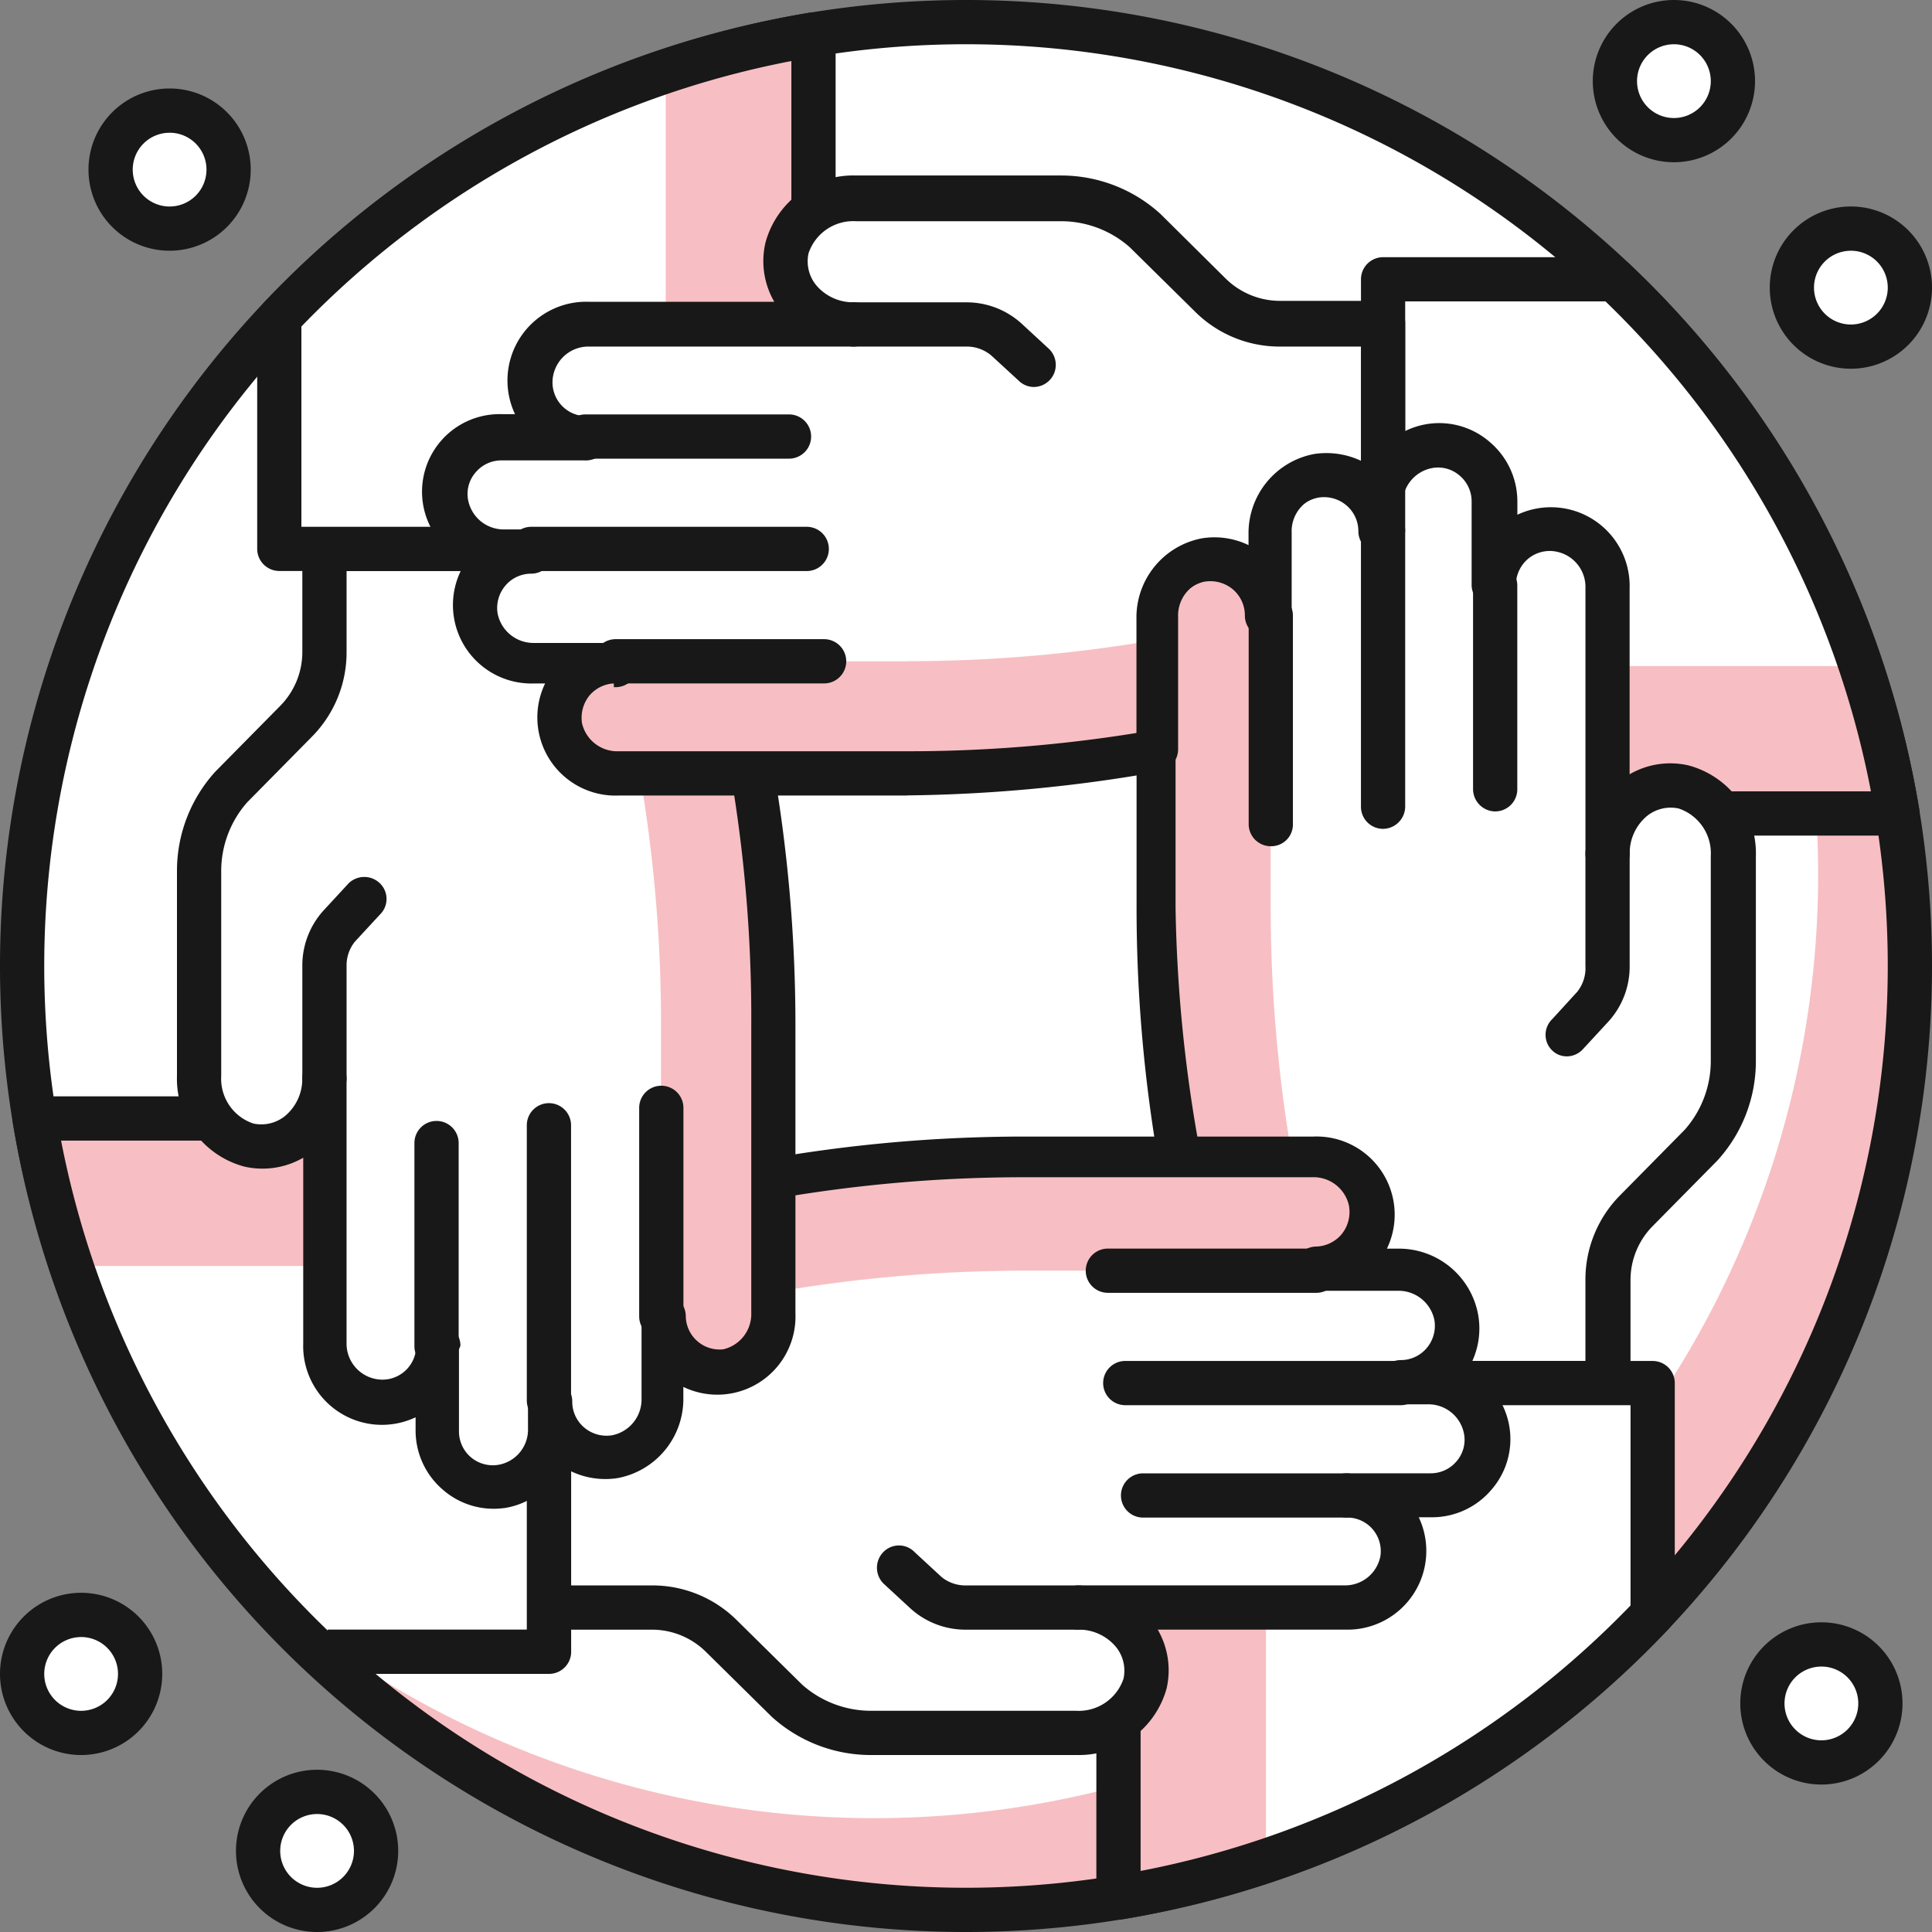 <?xml version="1.0" encoding="UTF-8"?>
<svg xmlns="http://www.w3.org/2000/svg" width="80" height="80" viewBox="0 0 80 80">
  <rect x="0" y="0" width="80" height="80" fill="#808080" stroke="none"/>
  <g id="mutual-help" transform="translate(-2.25 -2.25)">
    <circle id="Ellipse_1797" data-name="Ellipse 1797" cx="39.084" cy="39.084" r="39.084" transform="translate(3.166 3.166)" fill="#fff"></circle>
    <path id="Path_62515" data-name="Path 62515" d="M66.063,10.93A39.084,39.084,0,0,1,10.93,66.063,39.084,39.084,0,1,0,66.063,10.93Z" transform="translate(1.922 1.922)" fill="#f7bfc3"></path>
    <path id="Path_62516" data-name="Path 62516" d="M42.25,82.25a40,40,0,1,1,40-40,40,40,0,0,1-40,40Zm0-78.168A38.168,38.168,0,1,0,80.418,42.25,38.168,38.168,0,0,0,42.25,4.082Z" fill="#181818"></path>
    <path id="Path_62517" data-name="Path 62517" d="M49.14,33.839h21.3A39.084,39.084,0,0,0,58.667,11.72H49.14Z" transform="translate(10.38 2.096)" fill="#fff"></path>
    <path id="Path_62518" data-name="Path 62518" d="M49.14,24.83v6.107h21.3a38.814,38.814,0,0,0-1.515-6.107Z" transform="translate(10.38 4.999)" fill="#f7bfc3"></path>
    <path id="Path_62519" data-name="Path 62519" d="M70.607,34.921h-21.3a.916.916,0,0,1-.916-.916V11.886a.916.916,0,0,1,.916-.916h9.527a.94.94,0,0,1,.635.244A40.305,40.305,0,0,1,71.511,33.846a.965.965,0,0,1-.208.745.9.9,0,0,1-.7.33ZM50.222,33.089H69.508A38.254,38.254,0,0,0,58.515,12.8H50.222Z" transform="translate(10.214 1.93)" fill="#181818"></path>
    <path id="Path_62520" data-name="Path 62520" d="M60.119,56.176V51.914a4.128,4.128,0,0,1,1.221-2.895L64,46.332a5.215,5.215,0,0,0,1.307-3.518V34.351a2.846,2.846,0,0,0-2.052-2.858,2.663,2.663,0,0,0-3.139,2.76V23.26a2.443,2.443,0,0,0-1.93-2.443A2.333,2.333,0,0,0,55.466,23.1V19.67a2.321,2.321,0,0,0-2.7-2.284,2.443,2.443,0,0,0-1.942,2.443v1.1a2.333,2.333,0,0,0-2.711-2.3,2.443,2.443,0,0,0-1.942,2.443v3.359a2.333,2.333,0,0,0-2.711-2.3,2.443,2.443,0,0,0-1.93,2.443V36.464a61.973,61.973,0,0,0,.94,10.736l1.612,8.977Z" transform="translate(8.695 3.344)" fill="#fff"></path>
    <path id="Path_62521" data-name="Path 62521" d="M47.124,46.347l1.6,8.977H44.083l-1.612-8.977a61.973,61.973,0,0,1-.94-10.736V23.678a2.443,2.443,0,0,1,1.93-2.443,2.333,2.333,0,0,1,2.711,2.3V35.611a60.851,60.851,0,0,0,.955,10.75Z" transform="translate(8.695 4.196)" fill="#f7bfc3"></path>
    <path id="Path_62522" data-name="Path 62522" d="M60.286,57.261H44.249a.9.9,0,0,1-.9-.757l-1.6-8.977a61.558,61.558,0,0,1-.965-10.895V24.7a3.237,3.237,0,0,1,4.641-3.053v-.44a3.237,3.237,0,0,1,5.032-2.834,3.188,3.188,0,0,1,4.959-.989,3.224,3.224,0,0,1,1.136,2.443v.562A3.261,3.261,0,0,1,61.2,23.441v7.695a3.359,3.359,0,0,1,2.443-.366,3.762,3.762,0,0,1,2.785,3.75v8.464a6.107,6.107,0,0,1-1.588,4.14l-2.675,2.711a3.176,3.176,0,0,0-.928,2.247v4.263a.928.928,0,0,1-.953.916ZM45.006,55.429H59.37V52.082a4.959,4.959,0,0,1,1.453-3.53l2.663-2.7a4.3,4.3,0,0,0,1.075-2.87V34.519a1.954,1.954,0,0,0-1.331-1.966,1.563,1.563,0,0,0-1.319.318,2,2,0,0,0-.708,1.551.916.916,0,1,1-1.832,0V23.429a1.49,1.49,0,0,0-1.221-1.515,1.4,1.4,0,0,0-1.16.305,1.429,1.429,0,0,0-.5,1.075.916.916,0,0,1-1.832,0V19.838a1.392,1.392,0,0,0-.489-1.063,1.356,1.356,0,0,0-1.148-.318A1.5,1.5,0,0,0,51.8,19.972v1.1a.916.916,0,1,1-1.832,0,1.4,1.4,0,0,0-.5-1.075,1.429,1.429,0,0,0-1.148-.318A1.49,1.49,0,0,0,47.1,21.206v3.359a.9.9,0,0,1-.916.916.916.916,0,0,1-.916-.916V24.5a1.417,1.417,0,0,0-.489-1.014,1.453,1.453,0,0,0-1.221-.318,1.527,1.527,0,0,0-1.16,1.527V36.632a60.263,60.263,0,0,0,1.1,10.577Z" transform="translate(8.529 3.175)" fill="#181818"></path>
    <path id="Path_62523" data-name="Path 62523" d="M54.791,32.029a.928.928,0,0,1-.916-.916v-8.44a.916.916,0,0,1,1.832,0V31.1a.916.916,0,0,1-.916.928ZM45.5,33.47a.916.916,0,0,1-.916-.916V23.919a.916.916,0,1,1,1.832,0v8.635a.9.9,0,0,1-.916.916Zm12.275,8.7a.855.855,0,0,1-.623-.244.9.9,0,0,1,0-1.295L58.186,39.5a1.563,1.563,0,0,0,.342-1.075V33.776a.916.916,0,0,1,.916-.916.9.9,0,0,1,.916.916v4.653a3.383,3.383,0,0,1-.879,2.3l-1.038,1.124a.916.916,0,0,1-.672.318ZM50.149,32.75a.916.916,0,0,1-.916-.916V20.426a.916.916,0,0,1,1.832,0V31.834a.928.928,0,0,1-.916.916Z" transform="translate(9.371 3.821)" fill="#181818"></path>
    <path id="Path_62524" data-name="Path 62524" d="M40.17,49.14v21.3A39.084,39.084,0,0,0,62.289,58.667V49.14Z" transform="translate(8.395 10.38)" fill="#fff"></path>
    <path id="Path_62525" data-name="Path 62525" d="M40.17,49.14v21.3a38,38,0,0,0,6.107-1.527V49.14Z" transform="translate(8.395 10.38)" fill="#f7bfc3"></path>
    <path id="Path_62526" data-name="Path 62526" d="M40.336,71.523a.928.928,0,0,1-.916-.916v-21.3a.916.916,0,0,1,.916-.916H62.455a.916.916,0,0,1,.916.916v9.527a.94.94,0,0,1-.244.635A40.305,40.305,0,0,1,40.495,71.511Zm.916-21.3V69.508A38.253,38.253,0,0,0,61.539,58.515V50.222Z" transform="translate(8.228 10.214)" fill="#181818"></path>
    <path id="Path_62527" data-name="Path 62527" d="M20.86,60.106h4.263a4.128,4.128,0,0,1,2.895,1.221L30.7,63.99A5.215,5.215,0,0,0,34.222,65.3h8.464a2.846,2.846,0,0,0,2.858-2.064,2.663,2.663,0,0,0-2.76-3.127H53.776a2.443,2.443,0,0,0,2.443-1.93,2.308,2.308,0,0,0-2.333-2.65h3.481a2.321,2.321,0,0,0,2.284-2.7,2.443,2.443,0,0,0-2.443-1.942h-1.1a2.333,2.333,0,0,0,2.3-2.711,2.443,2.443,0,0,0-2.443-1.942H52.64a2.333,2.333,0,0,0,2.3-2.711,2.443,2.443,0,0,0-2.443-1.93H40.573a61.973,61.973,0,0,0-10.736.94L20.86,44.143Z" transform="translate(4.12 8.709)" fill="#fff"></path>
    <path id="Path_62528" data-name="Path 62528" d="M29.837,47.124l-8.977,1.6V44.083l8.977-1.612a61.972,61.972,0,0,1,10.736-.94H52.506a2.443,2.443,0,0,1,2.443,1.93,2.333,2.333,0,0,1-2.3,2.711H40.573a60.851,60.851,0,0,0-10.75.955Z" transform="translate(4.12 8.695)" fill="#f7bfc3"></path>
    <path id="Path_62529" data-name="Path 62529" d="M42.852,66.393H34.388a6.107,6.107,0,0,1-4.14-1.588L27.536,62.13a3.176,3.176,0,0,0-2.247-.928H21.026a.928.928,0,0,1-.916-.916V44.249a.9.9,0,0,1,.757-.9l8.977-1.6a61.557,61.557,0,0,1,10.895-.965H52.672a3.237,3.237,0,0,1,3.053,4.641h.44A3.334,3.334,0,0,1,59.5,48.145a3.249,3.249,0,0,1-.44,2.308,3.188,3.188,0,0,1,.989,4.959,3.224,3.224,0,0,1-2.443,1.136h-.562A3.261,3.261,0,0,1,53.991,61.2H46.235a3.359,3.359,0,0,1,.366,2.443,3.762,3.762,0,0,1-3.75,2.748ZM21.942,59.37h3.347a4.959,4.959,0,0,1,3.53,1.453l2.7,2.663a4.3,4.3,0,0,0,2.87,1.075h8.464a1.954,1.954,0,0,0,1.966-1.331A1.563,1.563,0,0,0,44.5,61.91,2,2,0,0,0,42.95,61.2a.916.916,0,1,1,0-1.832H53.942a1.49,1.49,0,0,0,1.515-1.221,1.392,1.392,0,0,0-1.4-1.588.916.916,0,0,1,0-1.832h3.481A1.392,1.392,0,0,0,58.6,54.24a1.356,1.356,0,0,0,.318-1.148A1.5,1.5,0,0,0,57.4,51.871H56.3a.916.916,0,1,1,0-1.832,1.4,1.4,0,0,0,1.075-.5,1.429,1.429,0,0,0,.318-1.148,1.514,1.514,0,0,0-1.527-1.221H52.806a.9.9,0,0,1-.916-.916.916.916,0,0,1,.916-.916,1.441,1.441,0,0,0,1.026-.489,1.466,1.466,0,0,0,.318-1.221,1.5,1.5,0,0,0-1.527-1.16H40.739a60.128,60.128,0,0,0-10.565.928L21.942,44.86Z" transform="translate(3.954 8.529)" fill="#181818"></path>
    <path id="Path_62530" data-name="Path 62530" d="M51.423,55.719H43a.916.916,0,1,1,0-1.832h8.427a.916.916,0,0,1,0,1.832Zm-1.246-9.307H41.542a.916.916,0,0,1,0-1.832h8.635a.916.916,0,1,1,0,1.832ZM40.321,60.36H35.668a3.383,3.383,0,0,1-2.3-.879l-1.124-1.038a.928.928,0,0,1,0-1.295.9.9,0,0,1,1.295,0l1.124,1.038a1.563,1.563,0,0,0,1,.342h4.678a.916.916,0,0,1,0,1.832Zm13.35-9.295H42.263a.916.916,0,1,1,0-1.832H53.671a.916.916,0,1,1,0,1.832Z" transform="translate(6.582 9.371)" fill="#181818"></path>
    <path id="Path_62531" data-name="Path 62531" d="M24.721,40.17H3.42A39.084,39.084,0,0,0,15.194,62.289h9.527Z" transform="translate(0.259 8.395)" fill="#fff"></path>
    <path id="Path_62532" data-name="Path 62532" d="M4.947,46.277H24.721V40.17H3.42a37.533,37.533,0,0,0,1.527,6.107Z" transform="translate(0.259 8.395)" fill="#f7bfc3"></path>
    <path id="Path_62533" data-name="Path 62533" d="M24.886,63.334H15.359a.941.941,0,0,1-.635-.244A40.305,40.305,0,0,1,2.682,40.483a.953.953,0,0,1,.208-.733.9.9,0,0,1,.7-.33h21.3a.916.916,0,0,1,.916.916V62.455a.916.916,0,0,1-.916.879ZM15.726,61.5H23.97V41.252H4.685A38.253,38.253,0,0,0,15.726,61.539Z" transform="translate(0.094 8.228)" fill="#181818"></path>
    <path id="Path_62534" data-name="Path 62534" d="M14.191,20.86v4.263a4.128,4.128,0,0,1-1.221,2.895L10.307,30.7A5.215,5.215,0,0,0,9,34.222v8.464a2.846,2.846,0,0,0,2.064,2.858,2.663,2.663,0,0,0,3.127-2.76V53.776a2.443,2.443,0,0,0,1.93,2.443,2.333,2.333,0,0,0,2.724-2.284v3.481a2.321,2.321,0,0,0,2.7,2.284,2.443,2.443,0,0,0,1.942-2.443v-1.1a2.345,2.345,0,0,0,2.711,2.3,2.443,2.443,0,0,0,1.942-2.443V52.64a2.333,2.333,0,0,0,2.711,2.3,2.443,2.443,0,0,0,1.942-2.443V40.573a61.973,61.973,0,0,0-.94-10.736L30.24,20.86Z" transform="translate(1.494 4.12)" fill="#fff"></path>
    <path id="Path_62535" data-name="Path 62535" d="M24.18,29.837l-1.6-8.977h4.641l1.612,8.977a61.973,61.973,0,0,1,.94,10.736V52.506a2.443,2.443,0,0,1-1.942,2.443,2.333,2.333,0,0,1-2.711-2.3V40.573a60.813,60.813,0,0,0-.94-10.736Z" transform="translate(4.501 4.12)" fill="#f7bfc3"></path>
    <path id="Path_62536" data-name="Path 62536" d="M21.38,60.77a3.188,3.188,0,0,1-2.113-.782,3.224,3.224,0,0,1-1.136-2.443v-.562a3.261,3.261,0,0,1-4.653-3.053V46.235a3.371,3.371,0,0,1-2.443.366,3.762,3.762,0,0,1-2.785-3.75V34.388a6.107,6.107,0,0,1,1.588-4.14l2.675-2.711a3.176,3.176,0,0,0,.928-2.247V21.026a.928.928,0,0,1,.916-.916H30.394a.9.9,0,0,1,.9.757l1.612,8.977a62.706,62.706,0,0,1,.953,10.895V52.672a3.237,3.237,0,0,1-4.641,3.053v.44A3.334,3.334,0,0,1,26.5,59.5a3.3,3.3,0,0,1-2.321-.5,3.2,3.2,0,0,1-2.321,1.734,3.663,3.663,0,0,1-.476.037Zm-1.453-6.6v3.4a1.4,1.4,0,0,0,1.637,1.38,1.478,1.478,0,0,0,1.221-1.515v-1.1a.916.916,0,0,1,.916-.916.9.9,0,0,1,.916.916,1.4,1.4,0,0,0,.5,1.075,1.429,1.429,0,0,0,1.148.318A1.514,1.514,0,0,0,27.487,56.2v-3.4a.9.9,0,0,1,.916-.916.916.916,0,0,1,.916.916,1.4,1.4,0,0,0,1.551,1.368,1.5,1.5,0,0,0,1.16-1.527V40.739a60.018,60.018,0,0,0-.879-10.565l-1.466-8.232H15.273v3.347a4.959,4.959,0,0,1-1.453,3.53l-2.663,2.7a4.3,4.3,0,0,0-1.075,2.87v8.464a1.954,1.954,0,0,0,1.331,1.966,1.563,1.563,0,0,0,1.319-.318,2,2,0,0,0,.708-1.551.916.916,0,1,1,1.832,0V53.942A1.49,1.49,0,0,0,16.495,55.4a1.4,1.4,0,0,0,1.661-1.38.916.916,0,0,1,1.832,0Z" transform="translate(1.328 3.954)" fill="#181818"></path>
    <path id="Path_62537" data-name="Path 62537" d="M18.057,52.339a.928.928,0,0,1-.916-.916V43a.916.916,0,0,1,1.832,0v8.427A.916.916,0,0,1,18.057,52.339Zm9.307-1.246a.916.916,0,0,1-.916-.916V41.542a.916.916,0,0,1,1.832,0v8.635a.928.928,0,0,1-.916.916ZM13.416,41.237a.916.916,0,0,1-.916-.916V35.668a3.383,3.383,0,0,1,.879-2.3l1.038-1.124a.928.928,0,0,1,1.295,0,.9.9,0,0,1,0,1.295l-1.038,1.124a1.563,1.563,0,0,0-.342,1v4.678a.916.916,0,0,1-.916.892Zm9.295,13.35a.928.928,0,0,1-.916-.916V42.263a.916.916,0,1,1,1.832,0V53.671a.916.916,0,0,1-.916.916Z" transform="translate(2.269 6.582)" fill="#181818"></path>
    <path id="Path_62538" data-name="Path 62538" d="M33.839,24.721V3.42A39.084,39.084,0,0,0,11.72,15.194v9.527Z" transform="translate(2.096 0.259)" fill="#fff"></path>
    <path id="Path_62539" data-name="Path 62539" d="M24.82,24.721h6.107V3.42A39.292,39.292,0,0,0,24.82,4.935Z" transform="translate(4.996 0.259)" fill="#f7bfc3"></path>
    <path id="Path_62540" data-name="Path 62540" d="M34.005,25.8H11.886a.916.916,0,0,1-.916-.916V15.36a.94.94,0,0,1,.244-.635A40.305,40.305,0,0,1,33.846,2.682a.965.965,0,0,1,.745.208.9.9,0,0,1,.33.7v21.3a.916.916,0,0,1-.916.916ZM12.8,23.97H33.089V4.685A38.253,38.253,0,0,0,12.8,15.677Z" transform="translate(1.93 0.093)" fill="#181818"></path>
    <path id="Path_62541" data-name="Path 62541" d="M48.812,23.95a2.333,2.333,0,0,1,2.711,2.3V22.887a2.443,2.443,0,0,1,1.942-2.443,2.333,2.333,0,0,1,2.711,2.3v-8.55H51.914a4.153,4.153,0,0,1-2.895-1.221l-2.687-2.663A5.215,5.215,0,0,0,42.815,9H34.351a2.846,2.846,0,0,0-2.858,2.064,2.663,2.663,0,0,0,2.76,3.127H23.26a2.443,2.443,0,0,0-2.443,1.93A2.308,2.308,0,0,0,23.1,18.833H19.67a2.321,2.321,0,0,0-2.284,2.7,2.443,2.443,0,0,0,2.443,1.942h1.1a2.333,2.333,0,0,0-2.3,2.711,2.443,2.443,0,0,0,2.443,1.942h3.359a2.333,2.333,0,0,0-2.3,2.7,2.443,2.443,0,0,0,2.443,1.942H36.464a62.059,62.059,0,0,0,10.418-.892v-5.5a2.443,2.443,0,0,1,1.93-2.431Z" transform="translate(3.344 1.494)" fill="#fff"></path>
    <path id="Path_62542" data-name="Path 62542" d="M35.609,24.834H23.542a2.333,2.333,0,0,0-2.3,2.711,2.443,2.443,0,0,0,2.443,1.93H35.609a62.058,62.058,0,0,0,10.418-.892V23.93a60.825,60.825,0,0,1-10.418.9Z" transform="translate(4.198 4.799)" fill="#f7bfc3"></path>
    <path id="Path_62543" data-name="Path 62543" d="M36.64,33.874H24.707a3.237,3.237,0,0,1-3.053-4.641h-.44a3.249,3.249,0,0,1-2.834-5.044,3.212,3.212,0,0,1,1.466-6.107h.562a3.261,3.261,0,0,1,3.053-4.653h7.682a3.359,3.359,0,0,1-.366-2.443A3.762,3.762,0,0,1,34.527,8.2h8.464a6.107,6.107,0,0,1,4.14,1.588l2.711,2.687a3.212,3.212,0,0,0,2.247.916h4.263a.928.928,0,0,1,.916.916v8.55a.916.916,0,1,1-1.832,0,1.4,1.4,0,0,0-.5-1.075,1.429,1.429,0,0,0-1.148-.318,1.49,1.49,0,0,0-1.221,1.527V26.35a.9.9,0,0,1-.916.916.916.916,0,0,1-.916-.916v-.061a1.417,1.417,0,0,0-.489-1.014,1.453,1.453,0,0,0-1.221-.318,1.5,1.5,0,0,0-1.16,1.515V31.98a.94.94,0,0,1-.769.9,62.961,62.961,0,0,1-10.455.989ZM24.5,29.232a1.429,1.429,0,0,0-1,.489,1.466,1.466,0,0,0-.318,1.16,1.5,1.5,0,0,0,1.527,1.16H36.64a59.444,59.444,0,0,0,9.5-.757V26.558a3.334,3.334,0,0,1,2.711-3.334,3.249,3.249,0,0,1,1.93.281v-.44a3.334,3.334,0,0,1,2.724-3.334,3.383,3.383,0,0,1,1.93.281V15.284H52.09a4.959,4.959,0,0,1-3.53-1.453l-2.7-2.663a4.3,4.3,0,0,0-2.87-1.075H34.527a1.954,1.954,0,0,0-1.966,1.331,1.563,1.563,0,0,0,.318,1.319,2,2,0,0,0,1.551.708.916.916,0,0,1,0,1.832H23.437a1.49,1.49,0,0,0-1.453,1.221,1.4,1.4,0,0,0,1.38,1.661.9.9,0,0,1,.916.916.94.94,0,0,1-1,.916H19.846a1.392,1.392,0,0,0-1.063.489,1.356,1.356,0,0,0-.318,1.148,1.5,1.5,0,0,0,1.515,1.221h1.1a.916.916,0,1,1,0,1.832,1.4,1.4,0,0,0-1.075.5,1.429,1.429,0,0,0-.318,1.148,1.515,1.515,0,0,0,1.527,1.221h3.359a.9.9,0,0,1,.916.916.916.916,0,0,1-.916.916H24.5ZM48.988,24.127Z" transform="translate(3.168 1.317)" fill="#181818"></path>
    <path id="Path_62544" data-name="Path 62544" d="M31.1,18.973H22.673a.916.916,0,1,1,0-1.832H31.1a.916.916,0,0,1,0,1.832Zm1.453,9.307H23.919a.916.916,0,1,1,0-1.832h8.635a.916.916,0,0,1,0,1.832Zm8.7-12.275a.892.892,0,0,1-.623-.244L39.5,14.723a1.563,1.563,0,0,0-1.075-.391H33.776a.916.916,0,1,1,0-1.832h4.653a3.383,3.383,0,0,1,2.3.879l1.124,1.038a.916.916,0,0,1-.623,1.588ZM20.426,23.627a.916.916,0,1,1,0-1.832H31.834a.916.916,0,1,1,0,1.832Z" transform="translate(3.821 2.269)" fill="#181818"></path>
    <circle id="Ellipse_1798" data-name="Ellipse 1798" cx="2.443" cy="2.443" r="2.443" transform="translate(6.83 6.83)" fill="#fff"></circle>
    <path id="Path_62545" data-name="Path 62545" d="M8.609,11.968a3.359,3.359,0,1,1,3.359-3.359A3.359,3.359,0,0,1,8.609,11.968Zm0-4.885a1.527,1.527,0,1,0,1.527,1.527A1.527,1.527,0,0,0,8.609,7.082Z" transform="translate(0.664 0.664)" fill="#181818"></path>
    <circle id="Ellipse_1799" data-name="Ellipse 1799" cx="2.443" cy="2.443" r="2.443" transform="translate(69.12 3.166)" fill="#fff"></circle>
    <path id="Path_62546" data-name="Path 62546" d="M59.609,8.968a3.359,3.359,0,1,1,3.359-3.359A3.359,3.359,0,0,1,59.609,8.968Zm0-4.885a1.527,1.527,0,1,0,1.527,1.527A1.527,1.527,0,0,0,59.609,4.082Z" transform="translate(11.954 0)" fill="#181818"></path>
    <circle id="Ellipse_1800" data-name="Ellipse 1800" cx="2.443" cy="2.443" r="2.443" transform="translate(76.448 11.716)" fill="#fff"></circle>
    <path id="Path_62547" data-name="Path 62547" d="M65.609,15.968a3.359,3.359,0,1,1,3.359-3.359A3.359,3.359,0,0,1,65.609,15.968Zm0-4.885a1.527,1.527,0,1,0,1.527,1.527A1.527,1.527,0,0,0,65.609,11.082Z" transform="translate(13.282 1.55)" fill="#181818"></path>
    <circle id="Ellipse_1801" data-name="Ellipse 1801" cx="2.443" cy="2.443" r="2.443" transform="translate(3.166 69.12)" fill="#fff"></circle>
    <path id="Path_62548" data-name="Path 62548" d="M5.609,62.968a3.359,3.359,0,1,1,3.359-3.359A3.359,3.359,0,0,1,5.609,62.968Zm0-4.885a1.527,1.527,0,1,0,1.527,1.527A1.527,1.527,0,0,0,5.609,58.082Z" transform="translate(0 11.954)" fill="#181818"></path>
    <circle id="Ellipse_1802" data-name="Ellipse 1802" cx="2.443" cy="2.443" r="2.443" transform="translate(12.937 76.448)" fill="#fff"></circle>
    <path id="Path_62549" data-name="Path 62549" d="M13.609,68.968a3.359,3.359,0,1,1,3.359-3.359,3.359,3.359,0,0,1-3.359,3.359Zm0-4.885a1.527,1.527,0,1,0,1.527,1.527,1.527,1.527,0,0,0-1.527-1.527Z" transform="translate(1.771 13.282)" fill="#181818"></path>
    <circle id="Ellipse_1803" data-name="Ellipse 1803" cx="2.443" cy="2.443" r="2.443" transform="translate(75.227 70.342)" fill="#fff"></circle>
    <path id="Path_62550" data-name="Path 62550" d="M64.609,63.968a3.359,3.359,0,1,1,3.359-3.359A3.359,3.359,0,0,1,64.609,63.968Zm0-4.885a1.527,1.527,0,1,0,1.527,1.527A1.527,1.527,0,0,0,64.609,59.082Z" transform="translate(13.061 12.176)" fill="#181818"></path>
  </g>
</svg>
